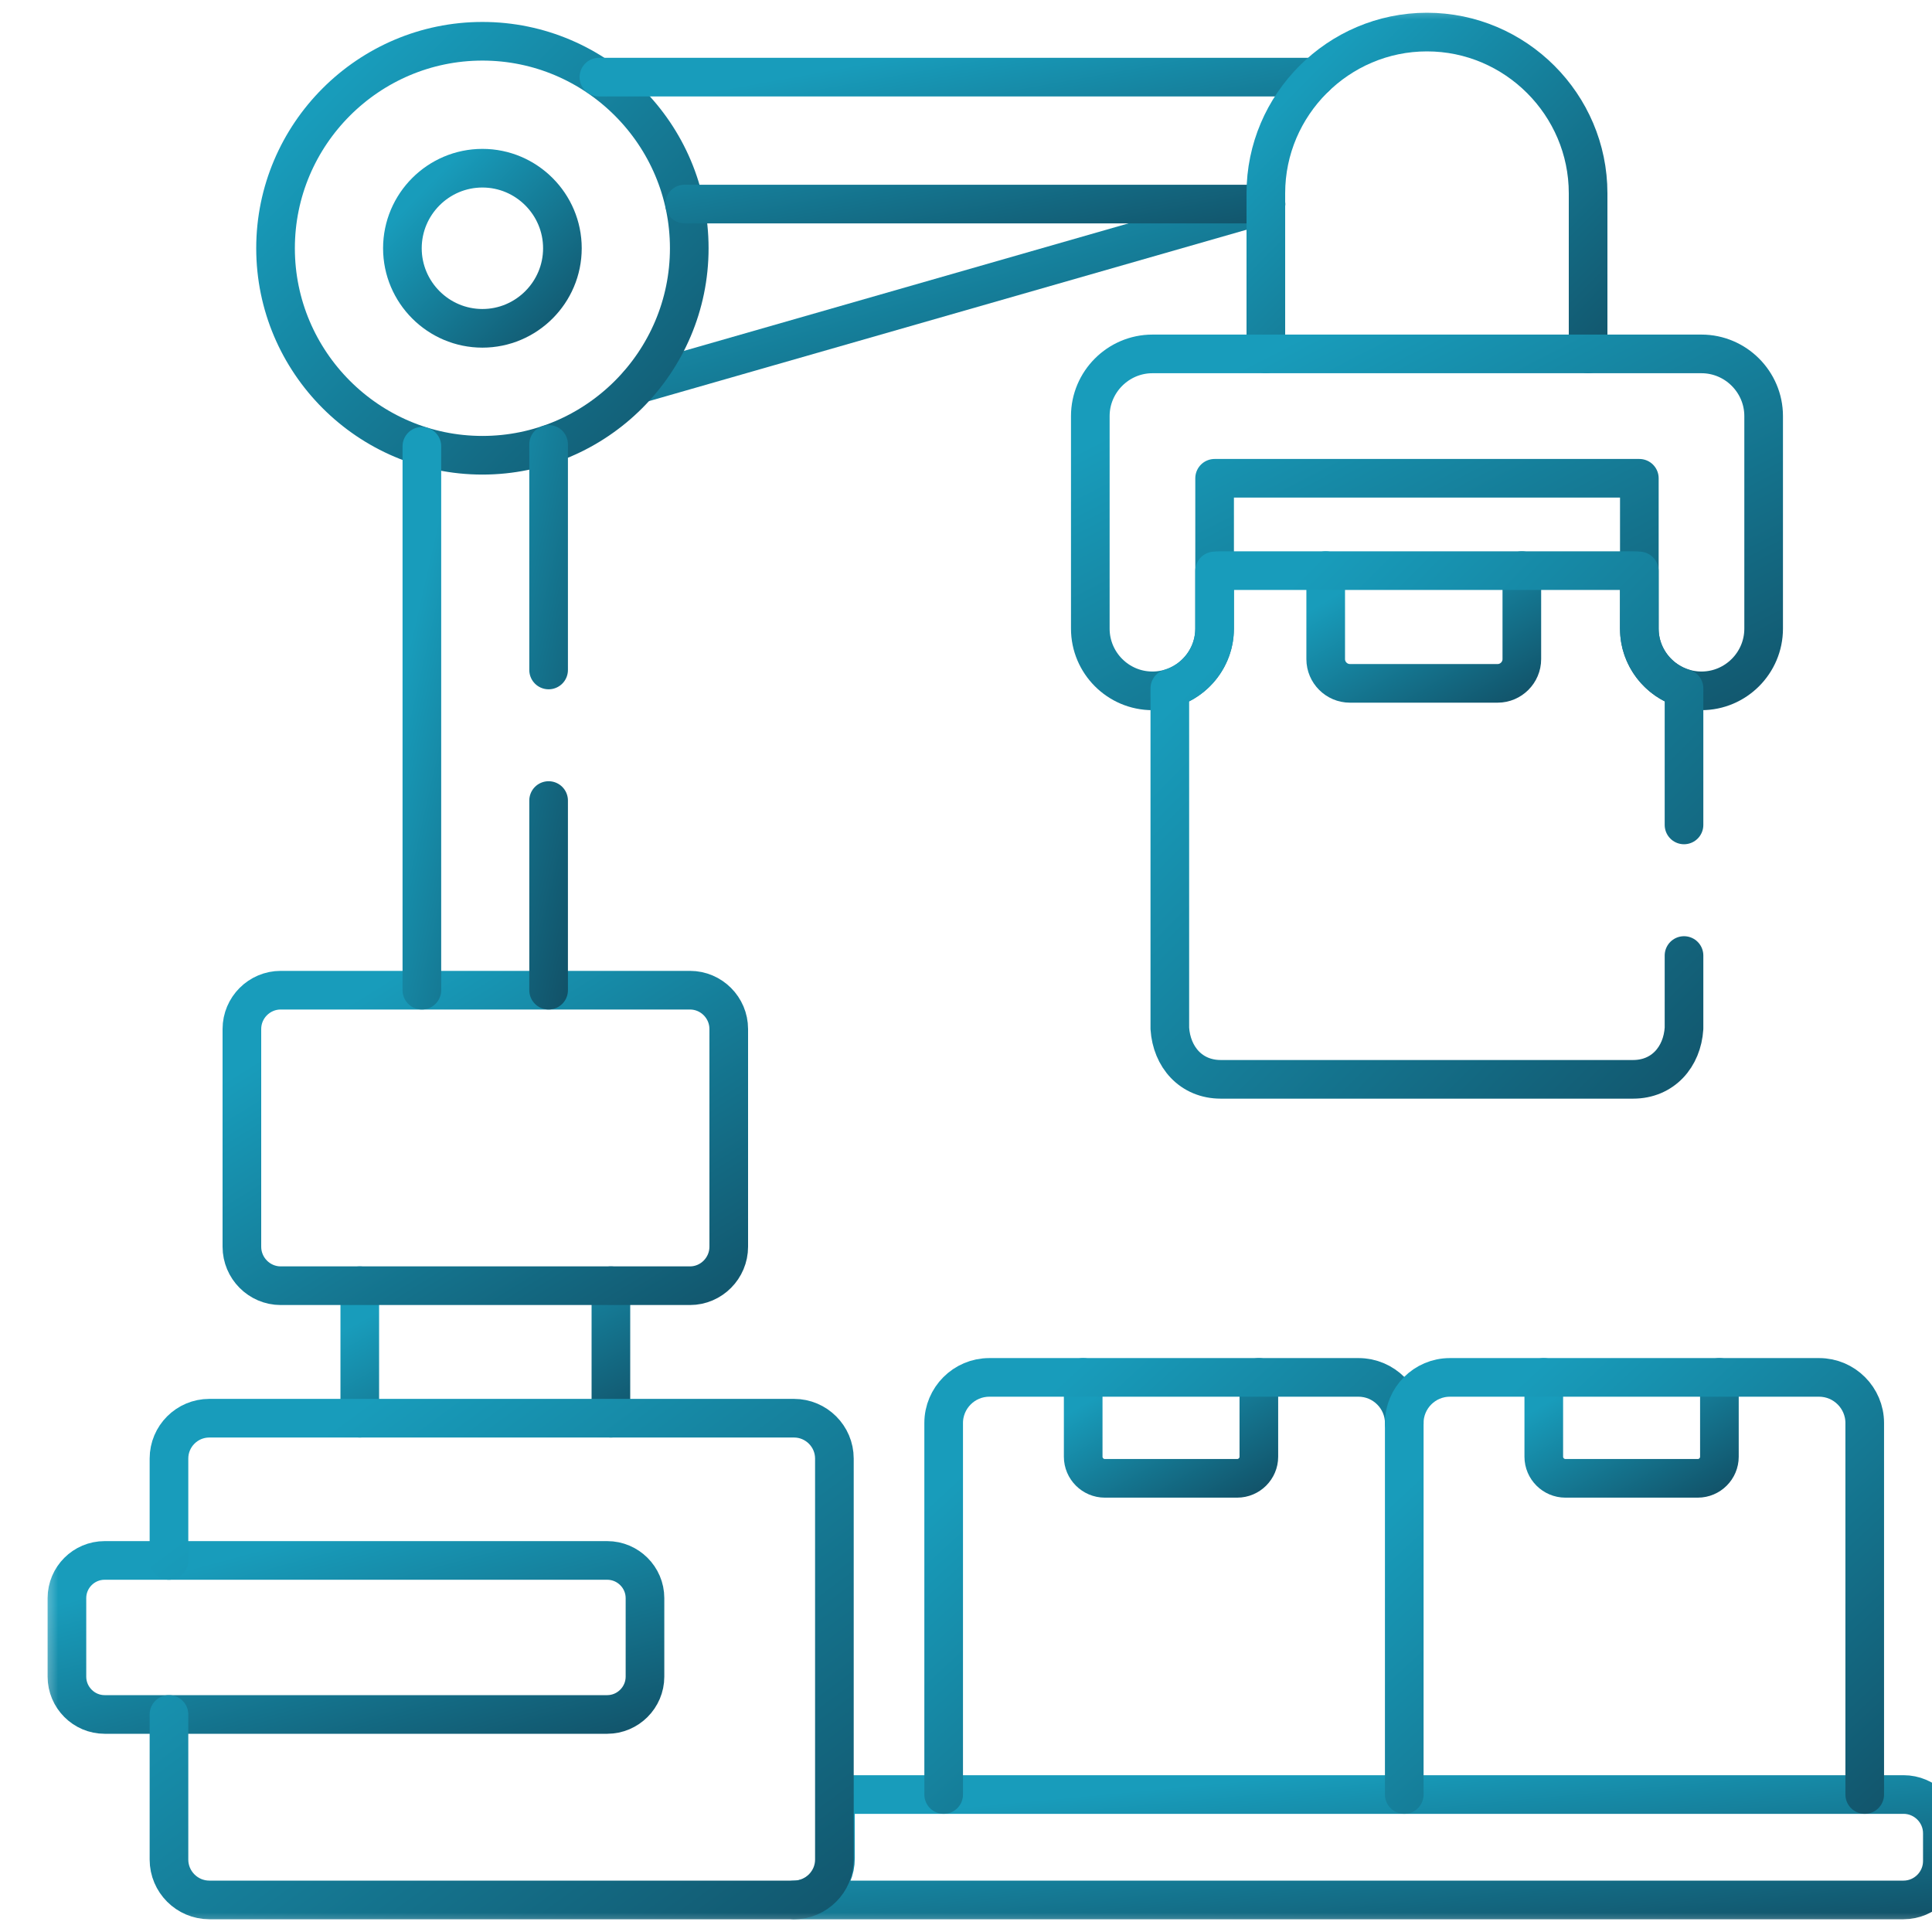 <svg width="50" height="50" viewBox="0 0 50 50" fill="none" xmlns="http://www.w3.org/2000/svg">
<g clip-path="url(#clip0_124_189)">
<g clip-path="url(#clip1_124_189)">
<g clip-path="url(#clip2_124_189)">
<path d="M16.529 9.937L32.762 5.281" stroke="url(#paint0_linear_124_189)" stroke-miterlimit="10" stroke-linecap="round" stroke-linejoin="round"/>
<mask id="mask0_124_189" style="mask-type:luminance" maskUnits="userSpaceOnUse" x="1" y="0" width="50" height="50">
<path d="M50.5 49.5V0.5H1.5V49.5H50.5Z" fill="white" stroke="white"/>
</mask>
<g mask="url(#mask0_124_189)">
<path d="M12.485 11.782C15.433 11.782 17.838 9.375 17.838 6.425C17.838 3.475 15.433 1.068 12.485 1.068C9.537 1.068 7.131 3.475 7.131 6.425C7.131 9.375 9.537 11.782 12.485 11.782Z" stroke="url(#paint1_linear_124_189)" stroke-miterlimit="10" stroke-linecap="round" stroke-linejoin="round"/>
<path d="M12.485 8.497C13.625 8.497 14.555 7.566 14.555 6.425C14.555 5.284 13.625 4.353 12.485 4.353C11.344 4.353 10.414 5.284 10.414 6.425C10.414 7.566 11.344 8.497 12.485 8.497Z" stroke="url(#paint2_linear_124_189)" stroke-miterlimit="10" stroke-linecap="round" stroke-linejoin="round"/>
<path d="M15.5 1.996H34.044M32.763 5.281H17.717" stroke="url(#paint3_linear_124_189)" stroke-miterlimit="10" stroke-linecap="round" stroke-linejoin="round"/>
<path d="M41.1 9.159V5.001C41.1 2.708 39.223 0.83 36.931 0.83H36.929C34.637 0.83 32.76 2.708 32.76 5.001V9.159" stroke="url(#paint4_linear_124_189)" stroke-miterlimit="10" stroke-linecap="round" stroke-linejoin="round"/>
<path d="M39.385 14.768V17.059C39.385 17.402 39.103 17.685 38.76 17.685H34.934C34.591 17.685 34.309 17.402 34.309 17.059V14.768" stroke="url(#paint5_linear_124_189)" stroke-miterlimit="10" stroke-linecap="round" stroke-linejoin="round"/>
<path d="M44.034 9.159C44.92 9.159 45.643 9.885 45.643 10.768V16.269C45.643 17.156 44.92 17.879 44.034 17.879C43.151 17.879 42.426 17.156 42.426 16.269V12.378H31.434V16.269C31.434 17.156 30.708 17.879 29.825 17.879C28.939 17.879 28.217 17.156 28.217 16.269V10.768C28.217 9.885 28.939 9.159 29.825 9.159H44.034Z" stroke="url(#paint6_linear_124_189)" stroke-miterlimit="10" stroke-linecap="round" stroke-linejoin="round"/>
<path d="M9.311 36.703V33.274M15.81 33.274V36.703" stroke="url(#paint7_linear_124_189)" stroke-miterlimit="10" stroke-linecap="round" stroke-linejoin="round"/>
<path d="M21.622 46.442H49.263C49.816 46.442 50.268 46.893 50.268 47.444V48.164C50.268 48.718 49.816 49.17 49.263 49.17H20.551C21.14 49.17 21.622 48.688 21.622 48.095V46.442Z" stroke="url(#paint8_linear_124_189)" stroke-miterlimit="10" stroke-linecap="round" stroke-linejoin="round"/>
<path d="M32.579 35.647V37.7C32.579 38.007 32.327 38.259 32.019 38.259H28.592C28.285 38.259 28.033 38.007 28.033 37.7V35.647" stroke="url(#paint9_linear_124_189)" stroke-miterlimit="10" stroke-linecap="round" stroke-linejoin="round"/>
<path d="M24.422 46.442V36.827C24.422 36.179 24.951 35.647 25.601 35.647H35.16C35.81 35.647 36.342 36.179 36.342 36.827" stroke="url(#paint10_linear_124_189)" stroke-miterlimit="10" stroke-linecap="round" stroke-linejoin="round"/>
<path d="M44.498 35.647V37.7C44.498 38.007 44.247 38.259 43.939 38.259H40.512C40.205 38.259 39.953 38.007 39.953 37.7V35.647" stroke="url(#paint11_linear_124_189)" stroke-miterlimit="10" stroke-linecap="round" stroke-linejoin="round"/>
<path d="M36.342 46.442V36.827C36.342 36.179 36.87 35.647 37.521 35.647H47.08C47.73 35.647 48.259 36.179 48.259 36.827V46.442" stroke="url(#paint12_linear_124_189)" stroke-miterlimit="10" stroke-linecap="round" stroke-linejoin="round"/>
<path d="M2.707 40.384H15.715C16.252 40.384 16.692 40.822 16.692 41.359V43.392C16.692 43.929 16.252 44.37 15.715 44.37H2.707C2.17 44.37 1.732 43.929 1.732 43.392V41.359C1.732 40.822 2.17 40.384 2.707 40.384Z" stroke="url(#paint13_linear_124_189)" stroke-miterlimit="10" stroke-linecap="round" stroke-linejoin="round"/>
<path d="M4.373 40.384V37.747C4.373 37.171 4.841 36.703 5.417 36.703H20.55C21.123 36.703 21.594 37.171 21.594 37.747V48.126C21.594 48.699 21.123 49.17 20.55 49.17H5.417C4.841 49.17 4.373 48.699 4.373 48.126V44.37" stroke="url(#paint14_linear_124_189)" stroke-miterlimit="10" stroke-linecap="round" stroke-linejoin="round"/>
<path d="M7.265 25.626H17.856C18.409 25.626 18.86 26.078 18.86 26.631V32.265C18.86 32.819 18.409 33.274 17.856 33.274H7.265C6.711 33.274 6.26 32.819 6.26 32.265V26.631C6.26 26.078 6.711 25.626 7.265 25.626Z" stroke="url(#paint15_linear_124_189)" stroke-miterlimit="10" stroke-linecap="round" stroke-linejoin="round"/>
<path d="M10.918 25.626V11.55M14.198 20.718V25.626M14.198 11.5V17.339" stroke="url(#paint16_linear_124_189)" stroke-miterlimit="10" stroke-linecap="round" stroke-linejoin="round"/>
<path d="M43.582 21.349V17.815C42.915 17.618 42.425 16.998 42.425 16.269V14.776C42.373 14.771 42.32 14.768 42.264 14.768H31.593C31.538 14.768 31.485 14.771 31.433 14.776V16.269C31.433 16.998 30.942 17.618 30.275 17.815V26.615C30.323 27.352 30.821 27.933 31.593 27.933H42.264C43.037 27.933 43.535 27.352 43.582 26.615V24.729" stroke="url(#paint17_linear_124_189)" stroke-miterlimit="10" stroke-linecap="round" stroke-linejoin="round"/>
</g>
</g>
</g>
</g>
<defs>
<linearGradient id="paint0_linear_124_189" x1="42.417" y1="12.311" x2="38.813" y2="0.004" gradientUnits="userSpaceOnUse">
<stop stop-color="#0E2D3F"/>
<stop offset="1" stop-color="#189CBB"/>
</linearGradient>
<linearGradient id="paint1_linear_124_189" x1="24.207" y1="17.244" x2="8.836" y2="2.198" gradientUnits="userSpaceOnUse">
<stop stop-color="#0E2D3F"/>
<stop offset="1" stop-color="#189CBB"/>
</linearGradient>
<linearGradient id="paint2_linear_124_189" x1="17.018" y1="10.61" x2="11.074" y2="4.79" gradientUnits="userSpaceOnUse">
<stop stop-color="#0E2D3F"/>
<stop offset="1" stop-color="#189CBB"/>
</linearGradient>
<linearGradient id="paint3_linear_124_189" x1="45.074" y1="6.956" x2="43.423" y2="-2.173" gradientUnits="userSpaceOnUse">
<stop stop-color="#0E2D3F"/>
<stop offset="1" stop-color="#189CBB"/>
</linearGradient>
<linearGradient id="paint4_linear_124_189" x1="46.061" y1="13.405" x2="34.112" y2="1.684" gradientUnits="userSpaceOnUse">
<stop stop-color="#0E2D3F"/>
<stop offset="1" stop-color="#189CBB"/>
</linearGradient>
<linearGradient id="paint5_linear_124_189" x1="42.405" y1="19.172" x2="38.752" y2="12.944" gradientUnits="userSpaceOnUse">
<stop stop-color="#0E2D3F"/>
<stop offset="1" stop-color="#189CBB"/>
</linearGradient>
<linearGradient id="paint6_linear_124_189" x1="56.007" y1="22.324" x2="45.869" y2="2.479" gradientUnits="userSpaceOnUse">
<stop stop-color="#0E2D3F"/>
<stop offset="1" stop-color="#189CBB"/>
</linearGradient>
<linearGradient id="paint7_linear_124_189" x1="19.676" y1="38.451" x2="15.567" y2="30.823" gradientUnits="userSpaceOnUse">
<stop stop-color="#0E2D3F"/>
<stop offset="1" stop-color="#189CBB"/>
</linearGradient>
<linearGradient id="paint8_linear_124_189" x1="67.942" y1="50.561" x2="67.215" y2="42.799" gradientUnits="userSpaceOnUse">
<stop stop-color="#0E2D3F"/>
<stop offset="1" stop-color="#189CBB"/>
</linearGradient>
<linearGradient id="paint9_linear_124_189" x1="35.282" y1="39.591" x2="32.01" y2="34.014" gradientUnits="userSpaceOnUse">
<stop stop-color="#0E2D3F"/>
<stop offset="1" stop-color="#189CBB"/>
</linearGradient>
<linearGradient id="paint10_linear_124_189" x1="43.432" y1="51.944" x2="27.99" y2="35.242" gradientUnits="userSpaceOnUse">
<stop stop-color="#0E2D3F"/>
<stop offset="1" stop-color="#189CBB"/>
</linearGradient>
<linearGradient id="paint11_linear_124_189" x1="47.202" y1="39.591" x2="43.93" y2="34.014" gradientUnits="userSpaceOnUse">
<stop stop-color="#0E2D3F"/>
<stop offset="1" stop-color="#189CBB"/>
</linearGradient>
<linearGradient id="paint12_linear_124_189" x1="55.347" y1="51.944" x2="39.905" y2="35.246" gradientUnits="userSpaceOnUse">
<stop stop-color="#0E2D3F"/>
<stop offset="1" stop-color="#189CBB"/>
</linearGradient>
<linearGradient id="paint13_linear_124_189" x1="25.59" y1="46.402" x2="22.692" y2="35.751" gradientUnits="userSpaceOnUse">
<stop stop-color="#0E2D3F"/>
<stop offset="1" stop-color="#189CBB"/>
</linearGradient>
<linearGradient id="paint14_linear_124_189" x1="31.837" y1="55.526" x2="14.735" y2="32.386" gradientUnits="userSpaceOnUse">
<stop stop-color="#0E2D3F"/>
<stop offset="1" stop-color="#189CBB"/>
</linearGradient>
<linearGradient id="paint15_linear_124_189" x1="26.355" y1="37.172" x2="16.528" y2="21.313" gradientUnits="userSpaceOnUse">
<stop stop-color="#0E2D3F"/>
<stop offset="1" stop-color="#189CBB"/>
</linearGradient>
<linearGradient id="paint16_linear_124_189" x1="16.149" y1="32.828" x2="7.382" y2="30.834" gradientUnits="userSpaceOnUse">
<stop stop-color="#0E2D3F"/>
<stop offset="1" stop-color="#189CBB"/>
</linearGradient>
<linearGradient id="paint17_linear_124_189" x1="51.497" y1="34.645" x2="32.606" y2="15.943" gradientUnits="userSpaceOnUse">
<stop stop-color="#0E2D3F"/>
<stop offset="1" stop-color="#189CBB"/>
</linearGradient>
<clipPath id="clip0_124_189">
<rect width="50" height="50" fill="white"/>
</clipPath>
<clipPath id="clip1_124_189">
<rect width="50" height="50" fill="white"/>
</clipPath>
<clipPath id="clip2_124_189">
<rect width="50" height="50" fill="white" transform="translate(1)"/>
</clipPath>
</defs>
</svg>
